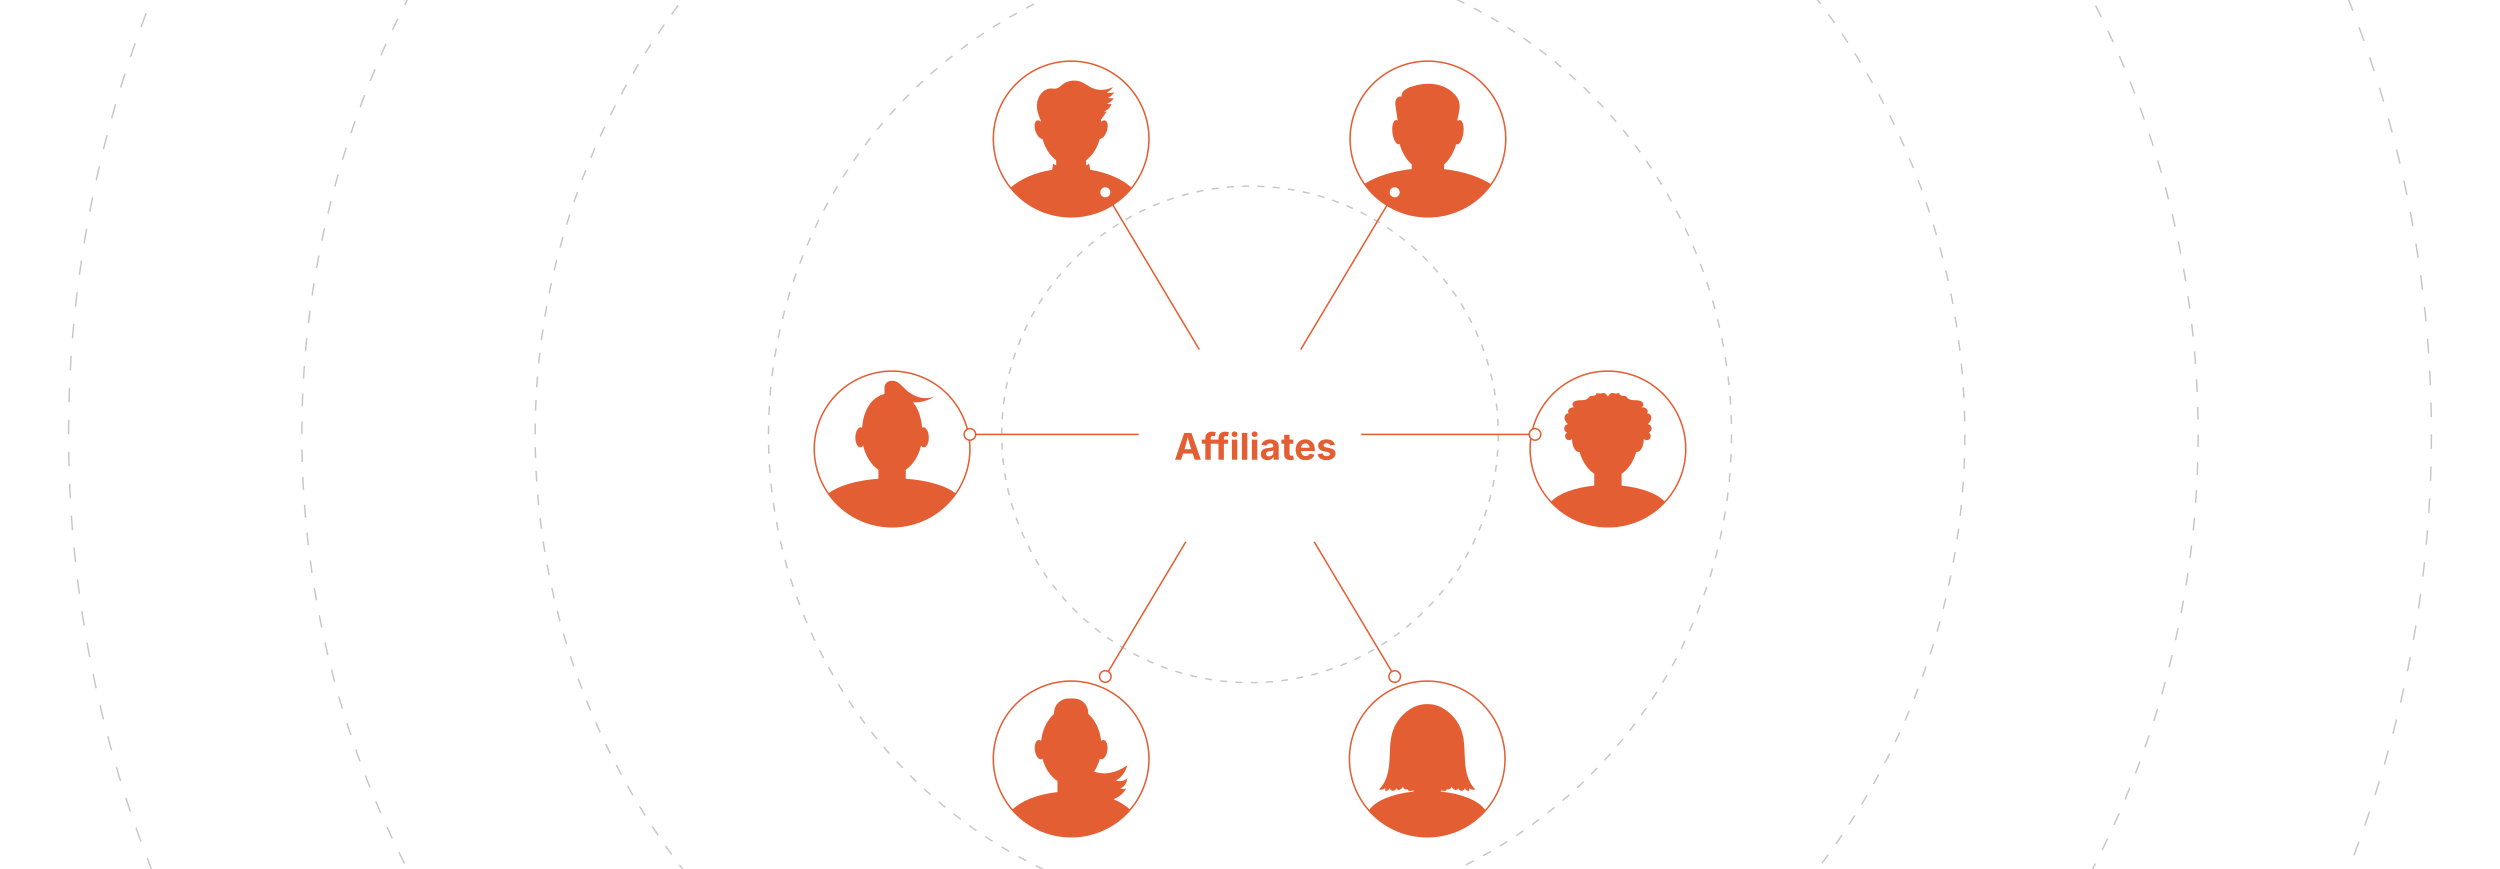 <?xml version="1.0" encoding="UTF-8"?><svg id="_02-Reaching-New-Audiences" xmlns="http://www.w3.org/2000/svg" xmlns:xlink="http://www.w3.org/1999/xlink" viewBox="0 0 860 298.867"><defs><clipPath id="clippath"><rect width="860" height="298.867" fill="none" stroke-width="0"/></clipPath><filter id="drop-shadow-1" filterUnits="userSpaceOnUse"><feOffset dx="0" dy="5"/><feGaussianBlur result="blur" stdDeviation="4"/><feFlood flood-color="#333" flood-opacity=".09"/><feComposite in2="blur" operator="in"/><feComposite in="SourceGraphic"/></filter><filter id="drop-shadow-2" filterUnits="userSpaceOnUse"><feOffset dx="0" dy="5.286"/><feGaussianBlur result="blur-2" stdDeviation="4.229"/><feFlood flood-color="#333" flood-opacity=".09"/><feComposite in2="blur-2" operator="in"/><feComposite in="SourceGraphic"/></filter></defs><g clip-path="url(#clippath)"><circle cx="430" cy="149.434" r="5.144" fill="none" stroke="#c6c6c6" stroke-dasharray="0 0 1.834 2.201" stroke-miterlimit="10" stroke-width=".5"/><circle cx="430" cy="149.434" r="85.398" fill="none" stroke="#c6c6c6" stroke-dasharray="0 0 2.391 2.869" stroke-miterlimit="10" stroke-width=".5"/><circle cx="430" cy="149.434" r="165.652" fill="none" stroke="#c6c6c6" stroke-dasharray="0 0 3.033 3.639" stroke-miterlimit="10" stroke-width=".5"/><circle cx="430" cy="149.434" r="245.905" fill="none" stroke="#c6c6c6" stroke-dasharray="0 0 3.696 4.436" stroke-miterlimit="10" stroke-width=".5"/><circle cx="430" cy="149.434" r="326.159" fill="none" stroke="#c6c6c6" stroke-dasharray="0 0 4.353 5.224" stroke-miterlimit="10" stroke-width=".5"/><circle cx="430" cy="149.434" r="406.412" fill="none" stroke="#c6c6c6" stroke-dasharray="0 0 5.003 6.004" stroke-miterlimit="10" stroke-width=".5"/></g><g filter="url(#drop-shadow-1)"><circle cx="490.963" cy="256.063" r="26.771" fill="#fff" stroke="#e45e34" stroke-miterlimit="10" stroke-width=".529"/><path d="M495.666,267.3v-.371c.392-.014.773.158,1.167.179.412.021.909-.268.835-.674.615.436,1.632-.102,1.618-.856.3.461.638.954,1.16,1.127s1.235-.202,1.161-.747c.045.558.541,1.045,1.1,1.077s1.109-.393,1.218-.942c.15.631.847,1.077,1.482.948.006-.327.013-.653.019-.98.469.603,1.383.806,2.063.458-2.499-2.424-3.286-6.106-3.523-9.58-.237-3.474-.058-7.037-1.121-10.353-1.159-3.615-3.876-6.648-7.245-8.377-4.195-1.962-8.145-.498-9.044-.112-3.474,1.708-6.29,4.793-7.475,8.49-1.063,3.316-.884,6.879-1.121,10.353-.237,3.474-1.023,7.156-3.523,9.58.68.348,1.594.145,2.063-.458.006.326.013.653.019.98.636.129,1.333-.317,1.482-.948.109.549.659.975,1.218.942.559-.033,1.056-.519,1.1-1.077-.074.545.639.92,1.162.747.522-.173.86-.665,1.16-1.127-.014.754,1.002,1.292,1.618.856-.074.405.423.695.835.674.394-.021.775-.193,1.167-.179v.371c-7.448.757-13.36,3.272-15.345,6.497,4.905,5.54,12.066,9.037,20.047,9.037s15.142-3.497,20.047-9.037c-1.985-3.224-7.897-5.739-15.345-6.497Z" fill="#e45e34" stroke-width="0"/><circle cx="491.208" cy="42.804" r="26.771" transform="translate(339.681 512.013) rotate(-77.083)" fill="#fff" stroke="#e45e34" stroke-miterlimit="10" stroke-width=".529"/><path d="M496.772,53.196v-1.625c1.867-1.638,3.331-4.075,4.142-6.965.068.034.137.061.21.073.945.161,1.964-1.584,2.276-3.896.312-2.313-.202-4.318-1.147-4.478-.275-.047-.556.072-.824.315-.019-.137-.041-.273-.063-.409.107-.511.215-1.023.322-1.534.343-1.636.682-3.365.15-4.949-.277-.824-.777-1.557-1.358-2.203-1.835-2.041-4.492-3.245-7.213-3.596-2.721-.352-5.504.103-8.098.996-1.548.533-3.326,1.719-3.007,3.326-.794-.297-1.692.333-1.998,1.123-.306.791-.183,1.674-.056,2.513.232,1.529.464,3.059.696,4.588-.211-.142-.428-.207-.641-.171-.945.161-1.459,2.166-1.147,4.478.312,2.312,1.331,4.057,2.276,3.896.073-.013.142-.039.21-.073.812,2.89,2.275,5.327,4.142,6.965v1.589c-6.5.666-12.209,2.506-16.293,5.092,4.849,6.848,12.828,11.323,21.857,11.323,8.965,0,16.896-4.412,21.754-11.178-4.03-2.618-9.705-4.495-16.19-5.202Z" fill="#e45e34" stroke-width="0"/><circle cx="553.125" cy="149.434" r="26.771" fill="#fff" stroke="#e45e34" stroke-miterlimit="10" stroke-width=".529"/><path d="M557.827,162.048v-4.043c2.323-1.579,4.146-4.29,5.062-7.594.056.022.114.038.174.049.942.164,1.962-1.179,2.28-2.999.091-.522.112-1.025.077-1.483.537.562,1.566.587,2.096.003.569-.626.393-1.764-.339-2.189.628-.219,1.061-.897.996-1.558-.065-.662-.623-1.242-1.281-1.334.582-.594,1.138-1.305,1.175-2.136.037-.831-.698-1.723-1.51-1.543.478-.408.301-1.243-.184-1.642-.485-.399-1.149-.481-1.774-.548.554-.01.888-.721.69-1.238s-.741-.825-1.279-.956c-1.38-.337-3.074.131-4.078-.874-.207-.207-.367-.468-.616-.622-.408-.253-.932-.157-1.407-.226-.475-.069-.996-.518-.788-.951-.655.217-1.368.256-2.042.11-.252-.054-.512-.134-.762-.073-.217.053-.396.205-.552.365-.251.257-.46.543-.641.846-.181-.303-.39-.59-.641-.846-.156-.16-.335-.312-.552-.365-.25-.061-.51.019-.762.073-.674.145-1.387.107-2.042-.11.207.433-.313.881-.788.951-.475.069-.999-.027-1.407.226-.249.154-.409.415-.616.622-1.003,1.005-2.698.537-4.078.874-.538.132-1.081.439-1.279.956s.136,1.228.69,1.238c-.625.067-1.288.149-1.774.548s-.662,1.234-.184,1.642c-.812-.18-1.547.712-1.51,1.543.037.831.593,1.542,1.175,2.136-.658.092-1.216.673-1.281,1.334-.065.661.368,1.34.996,1.558-.731.425-.907,1.563-.339,2.189.53.584,1.558.559,2.096-.003-.035.458-.014.961.077,1.483.317,1.821,1.338,3.163,2.28,2.999.06-.01.118-.027.174-.049.916,3.304,2.738,6.014,5.062,7.594v4.043c-6.847.676-12.422,2.796-14.928,5.58,4.889,5.272,11.873,8.576,19.631,8.576,7.758,0,14.741-3.303,19.631-8.576-2.506-2.785-8.081-4.904-14.928-5.58Z" fill="#e45e34" stroke-width="0"/><circle cx="368.472" cy="256.063" r="26.771" transform="translate(-71.388 167.39) rotate(-23.399)" fill="#fff" stroke="#e45e34" stroke-miterlimit="10" stroke-width=".529"/><path d="M383.039,269.918c3.415-1.257,4.374-3.765,4.374-3.765-.923.635-2.019,0-2.019,0,2.019-.462,2.442-3.443,2.442-3.443-1.846,1.692-4.0.699-4.0.699,2.923-1.147,4-5.161,4-5.161-4.747,3.233-8.622,3.205-11.458,2.187.857-1.292,1.528-2.796,1.958-4.444.14.105.294.174.46.196.948.126,1.913-1.257,2.157-3.089.244-1.832-.326-3.419-1.274-3.546-.303-.04-.608.075-.89.309-.402-3.853-2.063-7.188-4.432-9.29v-.339c0-2.728-2.232-4.96-4.96-4.96h-1.849c-2.728,0-4.96,2.232-4.96,4.96v.339c-2.369,2.102-4.03,5.437-4.432,9.29-.283-.234-.587-.349-.89-.309-.948.126-1.518,1.713-1.274,3.546.244,1.832,1.21,3.215,2.157,3.089.166-.022.319-.091.459-.196.878,3.355,2.749,6.115,5.163,7.698v3.78c-6.761.729-12.431,2.995-15.577,6.06,4.909,5.695,12.171,9.305,20.279,9.305s15.37-3.61,20.279-9.305c-1.428-1.391-3.378-2.617-5.712-3.611Z" fill="#e45e34" stroke-width="0"/><circle cx="368.472" cy="42.804" r="26.771" transform="translate(77.656 273.086) rotate(-45)" fill="#fff" stroke="#e45e34" stroke-miterlimit="10" stroke-width=".529"/><path d="M375.005,53.401c-.089-.732-.204-1.461-.347-2.184-.282.323-.645.528-1.046.664v-1.757c2.18-1.604,3.868-4.194,4.7-7.303.853-.016,1.869-1.1,2.405-2.642.606-1.746.366-3.416-.537-3.729-.417-.145-.903.028-1.365.426-.021-.236-.046-.469-.076-.701.65-.937,1.299-1.874,1.949-2.812-.36-.005-.72-.01-1.081-.015,1.265-.304,2.343-1.291,2.759-2.523-.558-.018-1.117-.036-1.676-.054.985-.376,1.854-1.05,2.462-1.911-.713-.049-1.425-.098-2.138-.148.961-.369,1.785-1.087,2.283-1.989-.826.315-1.759.341-2.601.072.913-.354,1.692-1.045,2.151-1.91-2.204,1.275-5.039,1.39-7.338.297-1.234-.587-2.306-1.489-3.572-2.004-2.048-.834-4.521-.522-6.298.796-.788.584-1.507,1.378-2.478,1.516-.485.069-.976-.039-1.466-.057-2.807-.102-4.945,2.862-5.015,5.67-.048,1.948.608,3.802,1.465,5.576-.006.065-.013.129-.019.194-.462-.397-.948-.571-1.365-.426-.903.313-1.144,1.983-.537,3.729.536,1.542,1.553,2.626,2.405,2.642.832,3.109,2.52,5.699,4.7,7.303v1.757c-.4-.137-.764-.342-1.046-.664-.143.723-.257,1.452-.347,2.184-5.941.959-11.008,3.19-14.323,6.178,4.907,6.093,12.424,9.996,20.857,9.996,8.433,0,15.95-3.902,20.857-9.996-3.316-2.988-8.382-5.219-14.323-6.178Z" fill="#e45e34" stroke-width="0"/><circle cx="306.875" cy="149.434" r="26.771" transform="translate(88.185 411.497) rotate(-76.119)" fill="#fff" stroke="#e45e34" stroke-miterlimit="10" stroke-width=".529"/><path d="M311.577,159.683v-3.062c2.483-1.689,4.395-4.669,5.239-8.285.293.355.638.558,1.003.548.987-.027,1.745-1.597,1.692-3.505-.053-1.909-.896-3.433-1.883-3.406-.147.004-.288.046-.423.114-.289-3.483-1.323-6.546-3.147-8.69,2.612.141,5.276-.553,7.416-2.064-1.666.751-3.603.8-5.362.307s-3.347-1.503-4.676-2.757c-.874-.825-1.657-1.767-2.68-2.396-.346-.213-.729-.384-1.128-.435-.155-.032-.314-.05-.478-.05h-.546c-1.288,0-2.342,1.054-2.342,2.342v2.178c-4.73,1.22-7.238,5.819-7.714,11.565-.135-.068-.276-.11-.423-.114-.987-.027-1.83,1.498-1.883,3.406-.053,1.909.704,3.478,1.691,3.505.365.01.71-.193,1.003-.548.843,3.616,2.755,6.596,5.239,8.285v3.062c-7.707.567-14.087,2.501-17.231,5.092,4.841,6.909,12.857,11.43,21.934,11.43,9.077,0,17.092-4.521,21.934-11.43-3.144-2.591-9.524-4.525-17.231-5.092Z" fill="#e45e34" stroke-width="0"/></g><line x1="479.775" y1="66.153" x2="380.225" y2="232.714" fill="#fff" stroke-width="0"/><line x1="479.775" y1="66.153" x2="380.225" y2="232.714" fill="none" stroke="#e45e34" stroke-miterlimit="10" stroke-width=".529"/><path d="M478.069,65.134c.563-.942,1.784-1.249,2.726-.686.942.563,1.249,1.784.686,2.726-.563.942-1.784,1.249-2.726.686-.942-.563-1.249-1.784-.686-2.726Z" fill="#fff" stroke-width="0"/><path d="M477.842,64.998c-.637,1.066-.288,2.451.778,3.088s2.451.288,3.088-.778.288-2.451-.778-3.088c-1.066-.637-2.451-.288-3.088.778-.637,1.066.637-1.066,0,0ZM481.254,67.037c-.488.816-1.547,1.083-2.363.595-.816-.488-1.083-1.547-.595-2.363.488-.816,1.547-1.083,2.363-.595.816.488,1.083,1.547.595,2.363-.488.816.488-.816,0,0Z" fill="#e45e34" stroke-width="0"/><path d="M378.519,231.694c-.563.942-.256,2.163.686,2.726.942.563,2.163.256,2.726-.686.563-.942.256-2.163-.686-2.726-.942-.563-2.163-.256-2.726.686Z" fill="#fff" stroke-width="0"/><path d="M378.292,231.559c.637-1.066,2.022-1.415,3.088-.778s1.415,2.022.778,3.088c-.637,1.066-2.022,1.415-3.088.778-1.066-.637-1.415-2.022-.778-3.088.637-1.066-.637,1.066,0,0ZM381.705,233.598c.488-.816.221-1.876-.595-2.363-.816-.488-1.876-.221-2.363.595s-.221,1.876.595,2.363c.816.488,1.876.221,2.363-.595.488-.816-.488.816,0,0Z" fill="#e45e34" stroke-width="0"/><line x1="380.225" y1="66.153" x2="479.775" y2="232.714" fill="#fff" stroke-width="0"/><line x1="380.225" y1="66.153" x2="479.775" y2="232.714" fill="none" stroke="#e45e34" stroke-miterlimit="10" stroke-width=".529"/><path d="M378.519,67.173c-.563-.942-.256-2.163.686-2.726.942-.563,2.163-.256,2.726.686.563.942.256,2.163-.686,2.726-.942.563-2.163.256-2.726-.686Z" fill="#fff" stroke-width="0"/><path d="M378.292,67.308c.637,1.066,2.022,1.415,3.088.778s1.415-2.022.778-3.088c-.637-1.066-2.022-1.415-3.088-.778-1.066.637-1.415,2.022-.778,3.088s-.637-1.066,0,0ZM381.705,65.269c.488.816.221,1.876-.595,2.363-.816.488-1.876.221-2.363-.595-.488-.816-.221-1.876.595-2.363.816-.488,1.876-.221,2.363.595.488.816-.488-.816,0,0Z" fill="#e45e34" stroke-width="0"/><path d="M478.069,233.734c.563.942,1.784,1.249,2.726.686.942-.563,1.249-1.784.686-2.726-.563-.942-1.784-1.249-2.726-.686-.942.563-1.249,1.784-.686,2.726Z" fill="#fff" stroke-width="0"/><path d="M477.842,233.869c-.637-1.066-.288-2.451.778-3.088s2.451-.288,3.088.778c.637,1.066.288,2.451-.778,3.088-1.066.637-2.451.288-3.088-.778-.637-1.066.637,1.066,0,0ZM481.254,231.83c-.488-.816-1.547-1.083-2.363-.595-.816.488-1.083,1.547-.595,2.363.488.816,1.547,1.083,2.363.595.816-.488,1.083-1.547.595-2.363s.488.816,0,0Z" fill="#e45e34" stroke-width="0"/><line x1="333.646" y1="149.434" x2="528.059" y2="149.434" fill="none" stroke="#e45e34" stroke-miterlimit="10" stroke-width=".529"/><path d="M333.646,151.421c-1.098,0-1.988-.89-1.988-1.987s.89-1.988,1.988-1.988,1.988.89,1.988,1.988-.89,1.987-1.988,1.987Z" fill="#fff" stroke-width="0"/><path d="M333.646,151.685c1.242,0,2.252-1.01,2.252-2.252,0-1.242-1.01-2.252-2.252-2.252-1.242,0-2.252,1.01-2.252,2.252,0,1.242,1.01,2.252,2.252,2.252,1.242,0-1.242,0,0,0ZM333.646,147.71c.95,0,1.723.773,1.723,1.723,0,.95-.773,1.723-1.723,1.723s-1.723-.773-1.723-1.723c0-.95.773-1.723,1.723-1.723s-.95,0,0,0Z" fill="#e45e34" stroke-width="0"/><path d="M528.059,151.421c1.098,0,1.988-.89,1.988-1.987s-.89-1.988-1.988-1.988-1.988.89-1.988,1.988.89,1.987,1.988,1.987Z" fill="#fff" stroke-width="0"/><path d="M528.059,151.685c-1.242,0-2.252-1.01-2.252-2.252,0-1.242,1.01-2.252,2.252-2.252s2.252,1.01,2.252,2.252c0,1.242-1.01,2.252-2.252,2.252s1.242,0,0,0ZM528.059,147.71c-.95,0-1.723.773-1.723,1.723,0,.95.773,1.723,1.723,1.723.95,0,1.723-.773,1.723-1.723,0-.95-.773-1.723-1.723-1.723-.95,0,.95,0,0,0Z" fill="#e45e34" stroke-width="0"/><g filter="url(#drop-shadow-2)"><circle cx="430" cy="149.434" r="38.63" fill="#fff" stroke-width="0"/><path d="M404.219,152.873l3.157-9.241h2.481l3.237,9.241h-2.103l-1.482-4.459c-.178-.575-.359-1.204-.543-1.889-.184-.684-.377-1.432-.58-2.242h.416c-.199.814-.384,1.566-.555,2.254-.172.688-.342,1.313-.512,1.876l-1.426,4.459h-2.09ZM406.191,150.727v-1.482h4.931v1.482h-4.931Z" fill="#e45e34" stroke-width="0"/><path d="M417.938,145.939v1.42h-4.527v-1.42h4.527ZM414.632,152.873v-7.467c0-.492.098-.901.294-1.228.197-.327.464-.572.803-.735.339-.164.724-.245,1.154-.245.293,0,.561.024.803.071.242.048.418.088.53.121l-.335,1.401c-.079-.021-.171-.041-.276-.062-.105-.021-.22-.031-.344-.031-.281,0-.481.067-.599.202-.118.134-.177.323-.177.567v7.405h-1.854Z" fill="#e45e34" stroke-width="0"/><path d="M422.465,145.939v1.42h-4.527v-1.42h4.527ZM419.16,152.873v-7.467c0-.492.098-.901.294-1.228.197-.327.464-.572.803-.735.339-.164.724-.245,1.154-.245.293,0,.561.024.803.071.242.048.418.088.53.121l-.335,1.401c-.079-.021-.171-.041-.276-.062-.105-.021-.22-.031-.344-.031-.281,0-.481.067-.599.202-.118.134-.177.323-.177.567v7.405h-1.854Z" fill="#e45e34" stroke-width="0"/><path d="M424.698,145.034c-.281,0-.521-.093-.719-.279-.199-.186-.298-.411-.298-.676s.099-.49.298-.676c.198-.186.438-.279.719-.279s.522.093.723.279c.2.186.301.412.301.676s-.101.49-.301.676c-.201.186-.441.279-.723.279ZM423.768,152.873v-6.934h1.86v6.934h-1.86Z" fill="#e45e34" stroke-width="0"/><path d="M429.07,143.632v9.241h-1.86v-9.241h1.86Z" fill="#e45e34" stroke-width="0"/><path d="M431.582,145.034c-.281,0-.521-.093-.72-.279-.199-.186-.298-.411-.298-.676s.099-.49.298-.676c.198-.186.438-.279.72-.279.28,0,.521.093.722.279.201.186.301.412.301.676s-.1.49-.301.676c-.2.186-.441.279-.722.279ZM430.651,152.873v-6.934h1.86v6.934h-1.86Z" fill="#e45e34" stroke-width="0"/><path d="M436.028,153.009c-.438,0-.832-.077-1.182-.232-.349-.155-.624-.387-.824-.694-.201-.308-.301-.692-.301-1.151,0-.384.071-.707.214-.967.143-.26.337-.469.583-.626.246-.157.525-.277.837-.359.312-.083.64-.141.983-.174.4-.042.725-.08.971-.115s.426-.091.539-.167c.114-.077.171-.189.171-.338v-.031c0-.198-.042-.366-.124-.502-.083-.137-.206-.241-.369-.313s-.36-.108-.593-.108c-.239,0-.448.036-.626.108s-.322.168-.434.289c-.112.12-.195.254-.249.403l-1.705-.279c.12-.405.318-.749.596-1.03.276-.281.621-.496,1.032-.645.411-.148.876-.223,1.393-.223.372,0,.733.044,1.085.133s.667.227.946.413c.278.186.5.429.663.729s.245.659.245,1.076v4.67h-1.762v-.961h-.062c-.111.215-.261.404-.446.567-.187.164-.411.293-.673.388-.263.095-.565.143-.909.143ZM436.556,151.7c.294,0,.551-.058.772-.173.221-.116.394-.273.518-.471.124-.199.187-.42.187-.664v-.75c-.055.041-.137.079-.248.111-.112.033-.236.062-.373.087-.136.025-.271.048-.402.068-.133.021-.251.037-.354.049-.228.033-.428.087-.602.162-.174.074-.309.172-.403.294-.096.122-.143.278-.143.468,0,.178.045.328.137.45.091.122.215.214.372.276.156.062.337.093.539.093Z" fill="#e45e34" stroke-width="0"/><path d="M444.909,145.939v1.42h-4.111v-1.42h4.111ZM441.753,144.289h1.86v6.556c0,.219.049.381.146.487.098.105.26.158.487.158.07,0,.17-.009.298-.028.128-.019.226-.036.291-.053l.267,1.396c-.206.062-.412.105-.617.13-.204.025-.399.037-.586.037-.694,0-1.226-.169-1.594-.508s-.552-.825-.552-1.458v-6.717Z" fill="#e45e34" stroke-width="0"/><path d="M449.127,153.009c-.707,0-1.317-.145-1.829-.434-.514-.289-.907-.701-1.182-1.234-.275-.534-.413-1.166-.413-1.898,0-.715.137-1.341.41-1.879.272-.538.659-.957,1.159-1.259.5-.302,1.088-.453,1.762-.453.454,0,.878.072,1.271.217.393.145.737.363,1.035.654s.53.656.698,1.094c.167.438.251.955.251,1.551v.521h-5.823v-1.166h4.911l-.868.31c0-.36-.055-.673-.164-.939s-.273-.474-.49-.62c-.217-.147-.484-.22-.803-.22-.322,0-.597.074-.822.223s-.396.351-.512.604c-.115.254-.173.545-.173.872v.825c0,.401.066.738.201,1.011.134.273.322.478.564.614.242.136.523.205.847.205.219,0,.417-.031.595-.093s.33-.154.456-.276c.126-.122.223-.271.288-.45l1.688.316c-.111.38-.307.714-.583,1.001-.277.288-.623.51-1.039.667-.415.157-.894.235-1.436.235Z" fill="#e45e34" stroke-width="0"/><path d="M456.314,153.009c-.559,0-1.053-.08-1.482-.239-.431-.159-.781-.391-1.055-.694-.272-.304-.448-.671-.527-1.101l1.73-.297c.091.322.25.564.478.726s.531.242.912.242c.355,0,.636-.067.84-.202.205-.134.308-.305.308-.512,0-.182-.074-.331-.221-.446s-.371-.205-.673-.267l-1.197-.248c-.669-.137-1.17-.369-1.5-.698-.331-.329-.496-.751-.496-1.269,0-.446.121-.83.365-1.15.244-.32.583-.567,1.018-.741.434-.174.944-.261,1.531-.261.546,0,1.02.076,1.421.227.4.151.726.365.974.642.248.277.413.604.496.98l-1.65.292c-.07-.236-.205-.429-.406-.58-.2-.151-.47-.227-.809-.227-.307,0-.562.064-.77.192-.207.128-.31.3-.31.515,0,.174.066.32.201.44.135.12.365.213.691.279l1.247.248c.67.137,1.168.359,1.494.667.327.308.49.71.49,1.206,0,.455-.133.853-.397,1.194s-.629.607-1.094.797c-.466.19-1.002.285-1.609.285Z" fill="#e45e34" stroke-width="0"/></g></svg>
